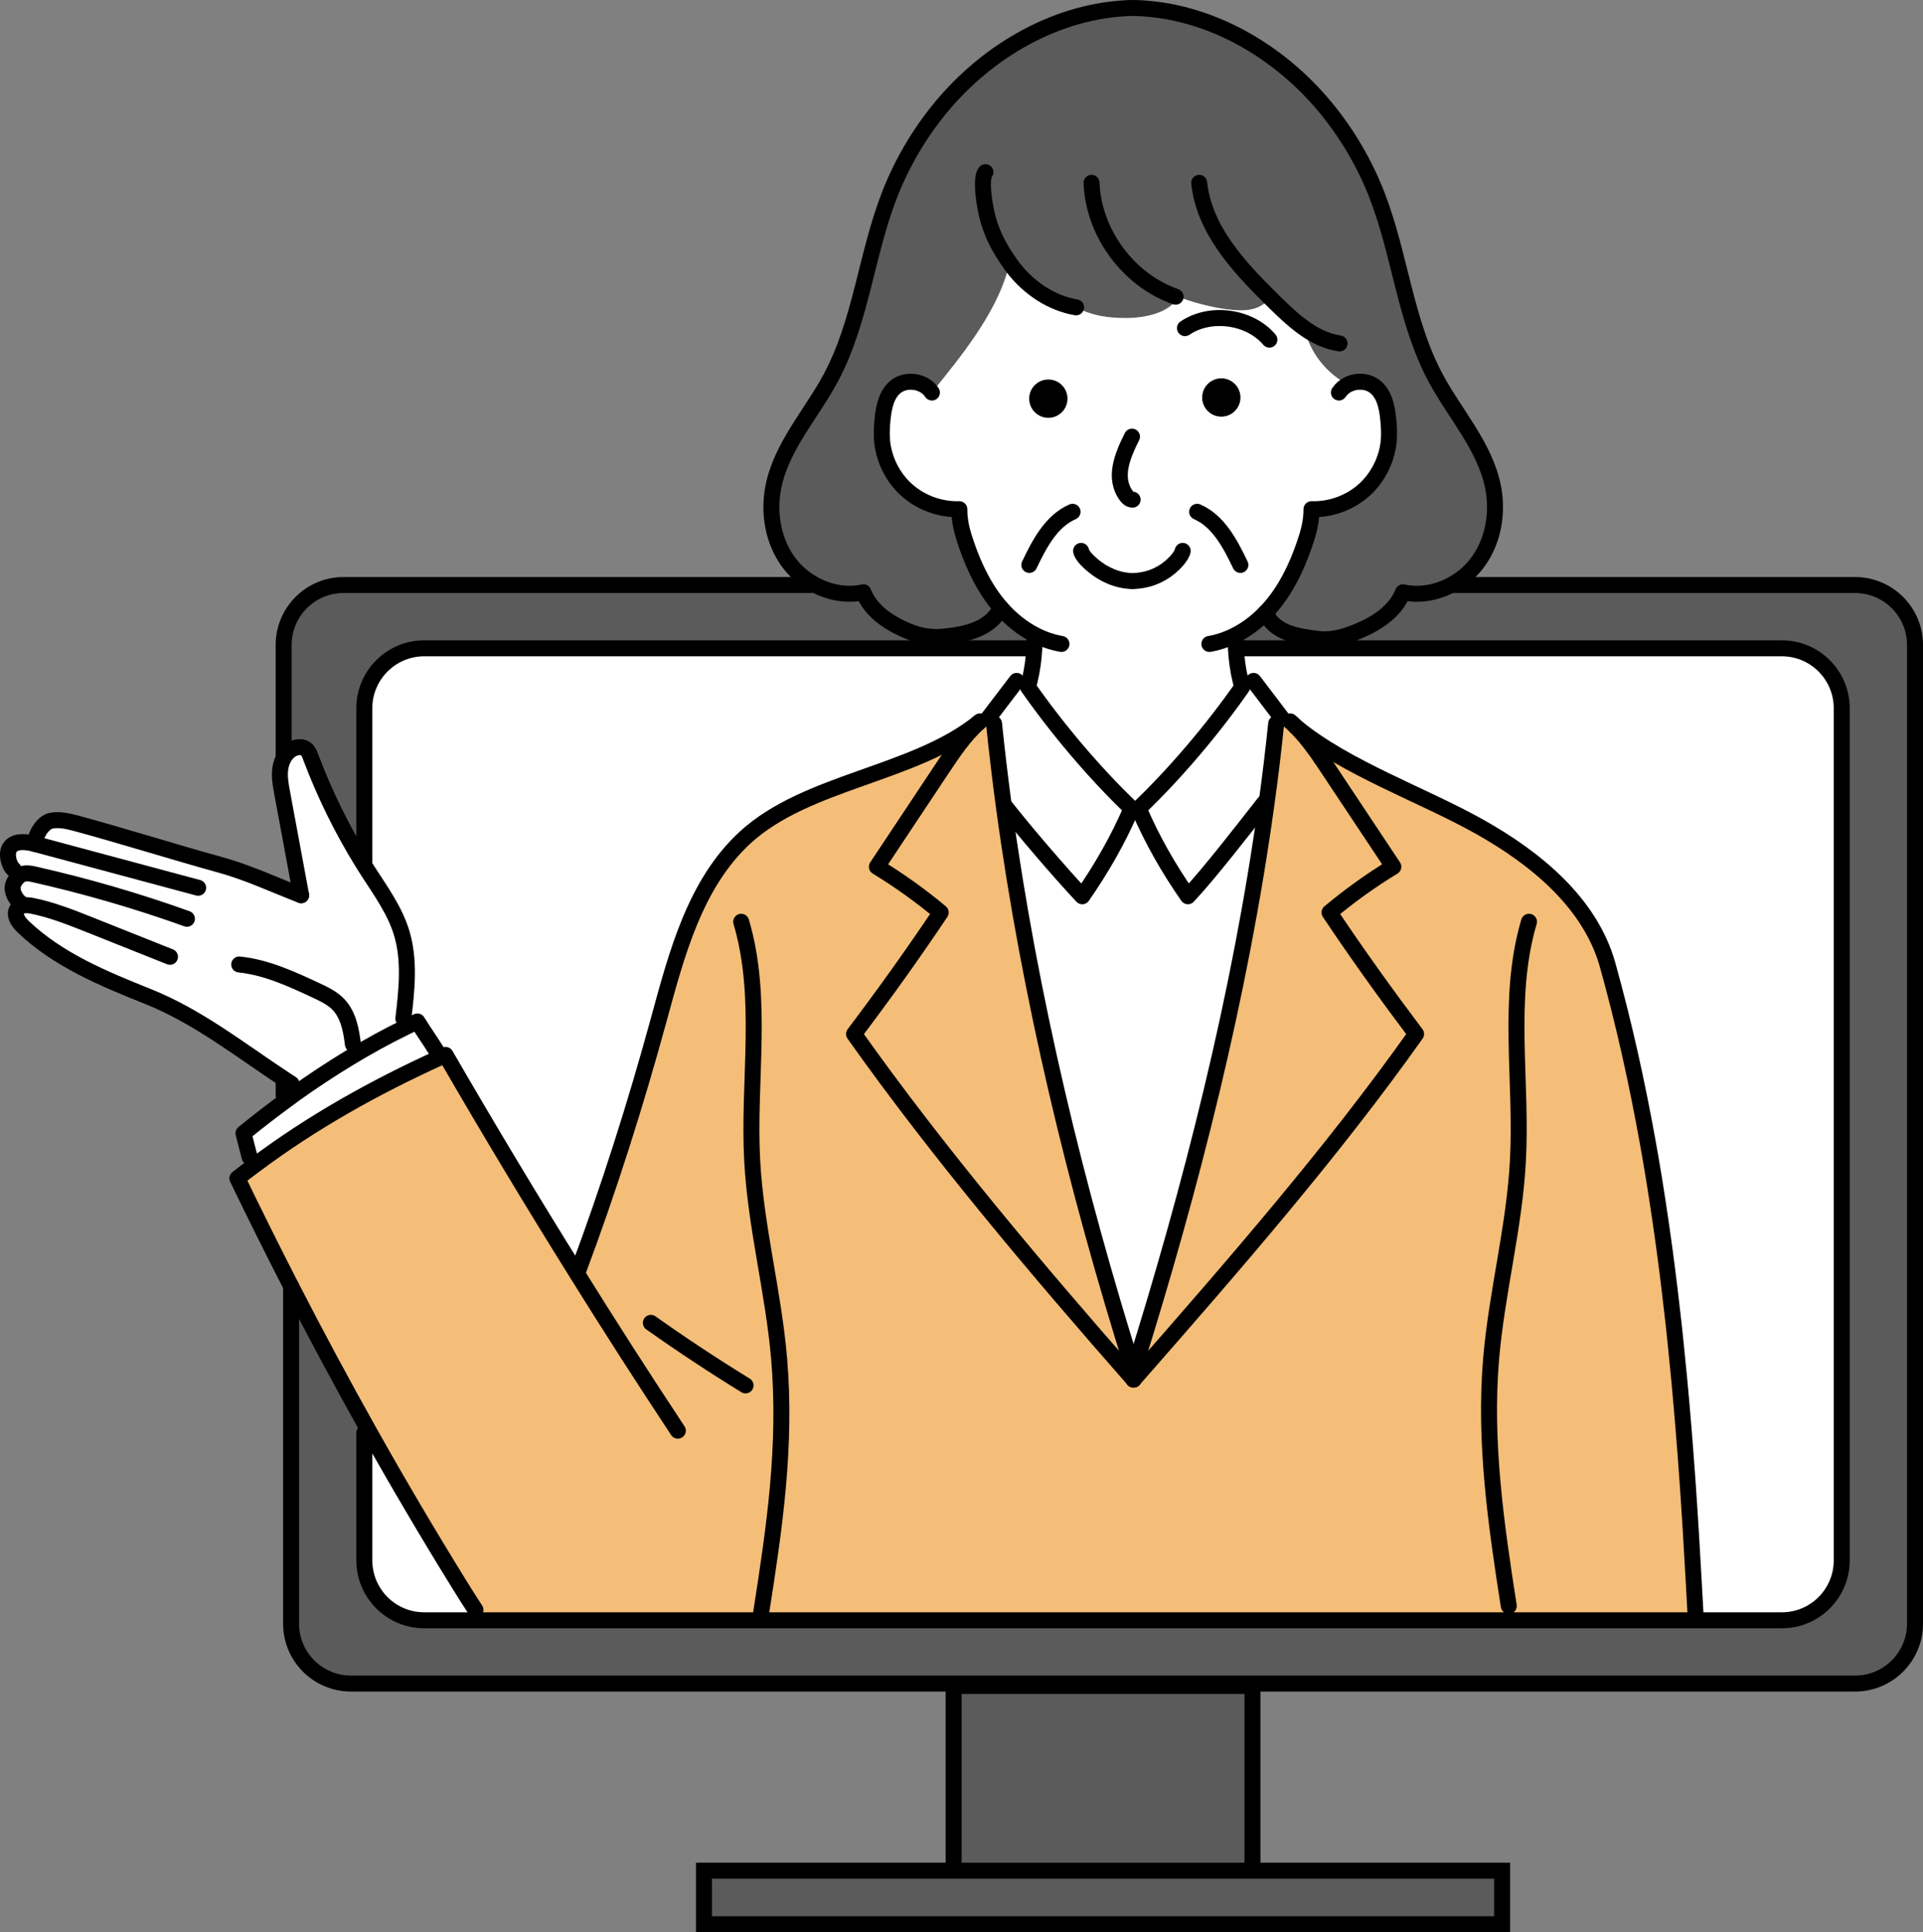 <?xml version="1.0" encoding="UTF-8"?>
<svg xmlns="http://www.w3.org/2000/svg" id="_レイヤー_2" data-name="レイヤー_2" viewBox="0 0 481.27 483.64">
  <rect x="0" y="0" width="481.27" height="483.64" fill="#808080" stroke="none"/>
  <defs>
    <style>
      .cls-1 {
        stroke-linecap: round;
        stroke-linejoin: round;
      }

      .cls-1, .cls-2 {
        fill: none;
        stroke: #000;
        stroke-width: 4px;
      }

      .cls-3 {
        fill: #5b5b5b;
      }

      .cls-4 {
        fill: #fff;
      }

      .cls-5 {
        fill: #f4be78;
      }

      .cls-2 {
        stroke-miterlimit: 10;
      }
    </style>
  </defs>
  <g id="_レイヤー_1-2" data-name="レイヤー_1">
    <g>
      <g>
        <path class="cls-4" d="M284.99,202.35c9.25-8.85,18.56-19.88,25.89-30.38-.15-.48-.26-.97-.38-1.45-.66-2.7-1.04-5.45-1.18-8.21l1.11-.04h135.5c8.29,0,15,6.72,15,15v213.29c0,8.29-6.71,15-15,15h-21.62v-2.02c-.13-2.6-.28-5.2-.43-7.8-.92-16.92-2.05-33.81-3.63-50.6-.29-3.06-.59-6.12-.91-9.16-.15-1.52-.32-3.05-.48-4.56-.34-3.04-.7-6.09-1.06-9.12-.37-3.02-.75-6.05-1.16-9.08-.81-6.06-1.71-12.09-2.68-18.11-.49-3-1-6.02-1.54-9-2.69-15-5.97-29.83-10.06-44.51-4.34-15.6-18-26.78-32.12-34.69-14.09-7.93-33.45-14.66-45.92-25.01-.47-.46-.93-.91-1.44-1.34l-1.99-.71-1.5,1.27c-.69,6.64-1.48,13.32-2.42,20l-.63-.09c-4.81,6.13-13.71,17.65-19.04,23.31-4.8-6.89-9.04-14.27-12.31-21.99Z"></path>
        <polygon class="cls-3" points="375.94 468.23 375.94 481.64 176.18 481.64 176.18 468.23 238.67 468.23 313.45 468.23 375.94 468.23"></polygon>
        <path class="cls-5" d="M324.32,181.9c12.47,10.35,31.83,17.08,45.92,25.01,14.12,7.91,27.78,19.09,32.12,34.69,4.09,14.68,7.37,29.51,10.06,44.51.54,2.98,1.05,6,1.54,9,.97,6.02,1.87,12.05,2.68,18.11.41,3.03.79,6.06,1.16,9.08.36,3.03.72,6.08,1.06,9.12.16,1.51.33,3.04.48,4.56.32,3.04.62,6.1.91,9.16,1.58,16.79,2.71,33.68,3.63,50.6.15,2.6.3,5.2.43,7.8v2.02H118.98v-2.61c-1.27-1.94-2.52-3.91-3.79-5.96-7.97-12.87-15.61-25.84-22.96-38.94-6.68-11.91-13.13-23.93-19.38-36.1-4.58-8.92-9.06-17.92-13.45-27.01,1.47-1.17,2.97-2.3,4.48-3.41,14.31-10.72,29.86-19.38,46.14-26.8.48-.24.98-.46,1.48-.68,10.62,18.34,21.51,36.51,32.75,54.49,0,0,0,.01,0,.01l.35-.22c7.74-20.71,14.43-41.79,20.26-63.11,4.5-16.47,9.06-34.05,21.62-45.59,15.43-14.18,42.16-15.68,58.5-28.82-3.72,3.32-6.5,7.54-9.28,11.69-5.43,8.16-10.84,16.29-16.25,24.45,5.59,3.41,10.93,7.23,15.97,11.44-6.92,10.36-14.19,20.49-21.69,30.42,21.1,29.8,45.87,59.06,69.96,86.51l1.09-1.24c23.74-27.1,48.84-55.91,69.61-85.27-7.47-9.93-14.75-20.06-21.66-30.42,5.05-4.21,10.35-8.03,15.97-11.44-5.44-8.16-10.83-16.29-16.25-24.45l-1.86-2.78c-.63-.93-1.3-1.83-1.94-2.74h0c-.69-.9-1.36-1.76-2.08-2.63-.39-.45-.79-.91-1.2-1.35-.34-.38-.69-.75-1.06-1.1Z"></path>
        <path class="cls-5" d="M320.89,179.85l1.99.71c.51.43.97.88,1.44,1.34.37.35.72.72,1.06,1.1.41.44.81.9,1.2,1.35.72.87,1.39,1.73,2.08,2.62h0c.64.92,1.31,1.82,1.94,2.75l1.86,2.78c5.42,8.16,10.81,16.29,16.25,24.45-5.62,3.41-10.92,7.23-15.97,11.44,6.91,10.36,14.19,20.49,21.66,30.42-20.77,29.36-45.87,58.17-69.61,85.27l-1.08-.97c14.41-45.83,26.67-94.05,33.26-141.98h0c.94-6.69,1.73-13.37,2.42-20.01l1.5-1.27Z"></path>
        <path class="cls-3" d="M316.71,153.36c2.35,5.14,7.79,5.89,13.27,6.57.51.06,1.01.09,1.52.09,3.73,0,7.35-1.58,8.84-2.22,4.58-1.98,8.95-4.92,10.78-9.55,4.28.94,8.8.04,12.62-2.13,0,0,.01,0,.01-.01l.19.32h100.33c8.28,0,15,6.72,15,15v244.97c0,8.29-6.72,15-15,15H87.85c-8.29,0-15-6.71-15-15v-84.45c6.25,12.17,12.7,24.19,19.38,36.1l-1.05.59v31.92c0,8.29,6.72,15,15,15h339.75c8.29,0,15-6.71,15-15v-213.29c0-8.28-6.71-15-15-15h-135.5l-1.11.04c-.06-1.04-.07-2.07-.06-3.11l-.11-.2c2.81-1.42,5.37-3.37,7.56-5.64Z"></path>
        <rect class="cls-3" x="238.67" y="422" width="74.78" height="46.23"></rect>
        <path d="M310.47,99.5c0,2.65-2.15,4.81-4.81,4.81s-4.81-2.16-4.81-4.81,2.15-4.82,4.81-4.82,4.81,2.16,4.81,4.82Z"></path>
        <path class="cls-4" d="M297.3,224.34c5.33-5.66,14.23-17.18,19.04-23.31l.63.09h0c-6.59,47.94-18.85,96.16-33.26,141.99h-.01c-14.34-45.53-25.98-93.46-32.44-141.11h0s.37-.06.37-.06c4.79,6.13,13.91,16.74,19.23,22.4,4.78-6.89,9.04-14.27,12.32-21.99h1.81c3.27,7.72,7.51,15.1,12.31,21.99Z"></path>
        <path d="M262.37,94.97c2.66,0,4.81,2.16,4.81,4.81s-2.15,4.82-4.81,4.82-4.81-2.16-4.81-4.82,2.15-4.81,4.81-4.81Z"></path>
        <path class="cls-3" d="M327.94,83.15c-3.29-2.04-6.24-4.85-9.02-7.58-.36-.36-.73-.71-1.09-1.07l-.12.12c-.8,1.31-2.95,2.93-6.52,3.04-5.08.14-12.31-1.78-16.34-3.39-2.01,4.11-8.51,5.33-13,5.33s-8.48-.55-12.53-2.67c-6.24-1.07-11.85-4.86-15.73-9.9l-1.48,1c-3.29,11.08-11.63,21.21-18.88,30.22-1.88-2.9-6.4-3.61-9.09-1.43-2.32,1.89-2.96,5.13-3.26,8.1-.16,1.69-.27,3.38-.15,5.06.34,4.79,2.59,9.42,6.16,12.64,3.57,3.21,8.4,4.98,13.2,4.83-.01,3.26.77,5.95,1.84,9.04,1.96,5.66,4.63,11.16,8.57,15.67-2.74,5.51-9.15,6.68-14.45,7.2-.59.06-1.16.08-1.7.08-3.42,0-6.03-1.01-7.49-1.64-4.58-1.98-8.94-4.92-10.78-9.55-4.42.97-9.09-.02-12.98-2.35-2.03-1.21-3.85-2.78-5.32-4.63-4.26-5.39-5.59-12.8-4.2-19.54,2.07-10.09,9.49-18.09,14.35-27.16,7.56-14.13,8.85-30.74,14.65-45.68,3.06-7.9,7.39-15.31,12.77-21.86,11.78-14.33,29.26-24.52,47.8-25.03h.9c18.54.51,36.03,10.7,47.8,25.03,5.39,6.55,9.72,13.96,12.78,21.86,5.79,14.94,7.09,31.55,14.65,45.68,4.86,9.07,12.27,17.07,14.35,27.16,1.39,6.74.06,14.15-4.21,19.54-1.55,1.96-3.49,3.6-5.67,4.84,0,.01-.01.01-.01.01-3.82,2.17-8.34,3.07-12.62,2.13-1.83,4.63-6.2,7.57-10.78,9.55-1.49.64-5.11,2.22-8.84,2.22-.51,0-1.01-.03-1.52-.09-5.48-.68-10.92-1.43-13.27-6.57.39-.39.75-.79,1.11-1.2,3.94-4.51,6.61-10.01,8.57-15.67,1.07-3.09,1.85-5.78,1.84-9.04,4.8.15,9.63-1.62,13.2-4.83,3.56-3.22,5.82-7.85,6.16-12.64.12-1.68,0-3.37-.16-5.06-.29-2.97-.93-6.21-3.25-8.1-1.89-1.53-4.68-1.64-6.83-.56-.03-.03-.07-.06-.1-.08-4.52-2.35-8.12-6.41-9.94-11.17-.06-.17-.13-.35-.16-.53l.79-1.33Z"></path>
        <path class="cls-5" d="M248.78,181.12c.71,6.94,1.54,13.9,2.48,20.87h0c6.46,47.66,18.1,95.59,32.44,141.12h.01l1.08.97-1.09,1.24c-24.09-27.45-48.86-56.71-69.96-86.51,7.5-9.93,14.77-20.06,21.69-30.42-5.04-4.21-10.38-8.03-15.97-11.44,5.41-8.16,10.82-16.29,16.25-24.45,2.78-4.15,5.56-8.37,9.28-11.69.1-.07.17-.18.29-.25l1.97-.71,1.53,1.27Z"></path>
        <path class="cls-4" d="M300.85,99.5c0,2.65,2.15,4.81,4.81,4.81s4.81-2.16,4.81-4.81-2.15-4.82-4.81-4.82-4.81,2.16-4.81,4.82ZM257.56,99.78c0,2.66,2.15,4.82,4.81,4.82s4.81-2.16,4.81-4.82-2.15-4.81-4.81-4.81-4.81,2.16-4.81,4.81ZM337.35,96.26c2.15-1.08,4.94-.97,6.83.56,2.32,1.89,2.96,5.13,3.25,8.1.17,1.69.28,3.38.16,5.06-.34,4.79-2.6,9.42-6.16,12.64-3.57,3.21-8.4,4.98-13.2,4.83,0,3.26-.77,5.95-1.84,9.04-1.96,5.66-4.63,11.16-8.57,15.67-.36.41-.72.81-1.11,1.2-2.19,2.27-4.75,4.22-7.56,5.64l.11.2c0,1.04,0,2.07.06,3.11.14,2.76.52,5.51,1.18,8.21.12.48.23.97.38,1.45-7.33,10.5-16.64,21.53-25.89,30.38h-1.81c-9.26-8.85-18.55-19.88-25.9-30.38.14-.48.25-.97.38-1.45.66-2.71,1.05-5.47,1.19-8.25.06-1.02.08-2.05.06-3.07l.14-.26c-3.24-1.66-6.15-4.03-8.55-6.78-3.94-4.51-6.61-10.01-8.57-15.67-1.07-3.09-1.85-5.78-1.84-9.04-4.8.15-9.63-1.62-13.2-4.83-3.57-3.22-5.82-7.85-6.16-12.64-.12-1.68-.01-3.37.15-5.06.3-2.97.94-6.21,3.26-8.1,2.69-2.18,7.21-1.47,9.09,1.43,7.25-9.01,15.59-19.14,18.88-30.22l1.48-1c3.88,5.04,9.49,8.83,15.73,9.9,4.05,2.12,7.96,2.67,12.53,2.67s10.99-1.22,13-5.33c4.03,1.61,11.26,3.53,16.34,3.39,3.57-.11,5.72-1.73,6.52-3.04l.12-.12c.36.36.73.71,1.09,1.07,2.78,2.73,5.73,5.54,9.02,7.58l-.79,1.33c.03.18.1.36.16.53,1.82,4.76,5.42,8.82,9.94,11.17.03.02.07.05.1.08Z"></path>
        <path class="cls-3" d="M70.99,188.9v-27.47c0-8.28,6.72-15,15-15h116.79l.32-.53c3.89,2.33,8.56,3.32,12.98,2.35,1.84,4.63,6.2,7.57,10.78,9.55,1.46.63,4.07,1.64,7.49,1.64.54,0,1.11-.02,1.7-.08,5.3-.52,11.71-1.69,14.45-7.2,2.4,2.75,5.31,5.12,8.55,6.78l-.14.26c.02,1.02,0,2.05-.06,3.07H106.18c-8.28,0-15,6.72-15,15v38.27l-.49.3c-5.15-8.34-9.48-17.18-12.93-26.34-.25-.72-.56-1.49-1.16-1.97-.81-.68-2.03-.63-3-.24-.96.39-1.73,1.1-2.31,1.96l-.3-.35Z"></path>
        <path class="cls-4" d="M118.98,402.95v2.61h-12.8c-8.28,0-15-6.71-15-15v-31.92l1.05-.59c7.35,13.1,14.99,26.07,22.96,38.94,1.27,2.05,2.52,4.02,3.79,5.96Z"></path>
        <path class="cls-4" d="M257.28,171.97c7.35,10.5,16.64,21.53,25.9,30.38-3.28,7.72-7.54,15.1-12.32,21.99-5.32-5.66-14.44-16.27-19.23-22.4l-.37.05c-.94-6.97-1.77-13.93-2.48-20.87l-1.53-1.27-1.97.71c-.12.07-.19.18-.29.25-16.34,13.14-43.07,14.64-58.5,28.82-12.56,11.54-17.12,29.12-21.62,45.59-5.83,21.32-12.52,42.4-20.26,63.11l-.35.22s0-.01,0-.01c-11.24-17.98-22.13-36.15-32.75-54.49-.5.22-1,.44-1.48.68l-.68-1.53c-1.64-2.66-3.23-4.85-4.88-7.53-.97.44-1.94.93-2.89,1.39l-.62-2.11c.84-7.17,1.66-14.57-.44-21.48-1.71-5.6-5.22-10.44-8.37-15.33-.49-.76-.97-1.53-1.45-2.3l.49-.3v-38.27c0-8.28,6.72-15,15-15h152.67c-.14,2.78-.53,5.54-1.19,8.25-.13.48-.24.97-.38,1.45Z"></path>
        <path class="cls-4" d="M104.46,255.67c1.65,2.68,3.24,4.87,4.88,7.53l.68,1.53c-16.28,7.42-31.83,16.08-46.14,26.8l-1.41-1.92c-.53-1.97-1.01-3.96-1.53-5.96,3.52-2.86,7.13-5.66,10.84-8.37.67-.51,1.34-.99,2.01-1.48,8.82-6.29,18.12-12.02,27.78-16.74.95-.46,1.92-.95,2.89-1.39Z"></path>
        <path class="cls-4" d="M3.44,217.65c-1.28-1.1-1.92-3.95-1.03-5.39,1.11-1.8,3.66-1.65,5.8-1.16.17.07.36.1.53.14.04-2.16,1.92-5.38,4.04-5.8,2.12-.43,4.32.11,6.41.67,12.14,3.3,23.93,7.04,36.06,10.4,6.55,1.78,13.76,5.11,20.12,7.57-.05-.21-.08-.41-.12-.62-1.56-8.35-3.09-16.73-4.65-25.08-.38-2.06-.76-4.15-.42-6.21.16-1.02.54-2.05,1.11-2.92.58-.86,1.35-1.57,2.31-1.96.97-.39,2.19-.44,3,.24.6.48.91,1.25,1.16,1.97,3.45,9.16,7.78,18,12.93,26.34.48.77.96,1.54,1.45,2.3,3.15,4.89,6.66,9.73,8.37,15.33,2.1,6.91,1.28,14.31.44,21.48l.62,2.11c-9.66,4.72-18.96,10.45-27.78,16.74-.67.49-1.34.97-2.01,1.48l-.79-1.08v-3.72l.22-.34c-11.25-7.41-21.75-15.76-34.29-20.76-11.1-4.44-22.47-9.16-31.13-17.44-1.2-1.14-2.42-2.92-1.51-4.32.31-.5.79-.76,1.32-.91l-.08-.46c-1.22-.67-2.24-2.32-2.37-3.77-.1-1,.62-2.31,1.54-3.09l-1.25-1.74Z"></path>
      </g>
      <g>
        <path class="cls-1" d="M233.23,98.25c-1.88-2.9-6.4-3.61-9.09-1.43-2.32,1.89-2.96,5.13-3.26,8.1-.16,1.69-.27,3.38-.15,5.06.34,4.79,2.59,9.42,6.16,12.64,3.57,3.21,8.4,4.98,13.2,4.83-.01,3.26.77,5.95,1.84,9.04,1.96,5.66,4.63,11.16,8.57,15.67,2.4,2.75,5.31,5.12,8.55,6.78,2.08,1.07,4.29,1.84,6.6,2.24"></path>
        <path class="cls-1" d="M270.57,137.89c.24,1.28,1.99,2.84,3.12,3.78,2.58,2.13,6.01,3.7,9.73,3.77"></path>
        <path class="cls-1" d="M335.09,98.25c.56-.86,1.35-1.53,2.26-1.99,2.15-1.08,4.94-.97,6.83.56,2.32,1.89,2.96,5.13,3.25,8.1.17,1.69.28,3.38.16,5.06-.34,4.79-2.6,9.42-6.16,12.64-3.57,3.21-8.4,4.98-13.2,4.83,0,3.26-.77,5.95-1.84,9.04-1.96,5.66-4.63,11.16-8.57,15.67-.36.41-.72.81-1.11,1.2-2.19,2.27-4.75,4.22-7.56,5.64-2.04,1.04-4.22,1.79-6.48,2.18"></path>
        <path class="cls-1" d="M295.99,137.89c-.23,1.28-2.03,3.15-3.16,4.09-2.58,2.14-5.69,3.39-9.41,3.46"></path>
        <path class="cls-1" d="M283.3,109.29c-2.39,4.8-4.73,10.3-1.4,14.81.33.46.84.95,1.56.96"></path>
        <path class="cls-1" d="M296.56,82.13c6.34-4.3,16.19-2.96,21.13,2.88"></path>
        <path class="cls-1" d="M268.43,128.1c-5.36,2.35-8.3,8.03-10.82,13.3"></path>
        <path class="cls-1" d="M299.61,128.1c5.36,2.35,8.29,8.03,10.82,13.3"></path>
        <path class="cls-1" d="M246.63,43.09c-.97,1.03-.58,5.02-.4,6.37.85,6.5,2.59,10.82,6.61,16.55.24.35.49.69.75,1.02,3.88,5.04,9.49,8.83,15.73,9.9"></path>
        <path class="cls-1" d="M273.18,45.76c.48,12.53,9.2,24.36,21.04,28.51"></path>
        <path class="cls-1" d="M300.12,45.76c1.19,11.42,9.49,20.59,17.71,28.74.36.36.73.71,1.09,1.07,2.78,2.73,5.73,5.54,9.02,7.58,2.25,1.39,4.67,2.41,7.31,2.81"></path>
        <path class="cls-1" d="M283.15,2c-18.54.51-36.02,10.7-47.8,25.03-5.38,6.55-9.71,13.96-12.77,21.86-5.8,14.94-7.09,31.55-14.65,45.68-4.86,9.07-12.28,17.07-14.35,27.16-1.39,6.74-.06,14.15,4.2,19.54,1.47,1.85,3.29,3.42,5.32,4.63,3.89,2.33,8.56,3.32,12.98,2.35,1.84,4.63,6.2,7.57,10.78,9.55,1.46.63,4.07,1.64,7.49,1.64.54,0,1.11-.02,1.7-.08,5.3-.52,11.71-1.69,14.45-7.2"></path>
        <path class="cls-1" d="M284.05,2c18.54.51,36.03,10.7,47.8,25.03,5.39,6.55,9.72,13.96,12.78,21.86,5.79,14.94,7.09,31.55,14.65,45.68,4.86,9.07,12.27,17.07,14.35,27.16,1.39,6.74.06,14.15-4.21,19.54-1.55,1.96-3.49,3.6-5.67,4.84,0,.01-.01.01-.01.01-3.82,2.17-8.34,3.07-12.62,2.13-1.83,4.63-6.2,7.57-10.78,9.55-1.49.64-5.11,2.22-8.84,2.22-.51,0-1.01-.03-1.52-.09-5.48-.68-10.92-1.43-13.27-6.57"></path>
        <path class="cls-1" d="M330.6,189.72c-.63-.93-1.3-1.83-1.94-2.74"></path>
        <path class="cls-1" d="M258.91,159.2c.02,1.02,0,2.05-.06,3.07-.14,2.78-.53,5.54-1.19,8.25-.13.48-.24.97-.38,1.45,7.35,10.5,16.64,21.53,25.9,30.38-3.28,7.72-7.54,15.1-12.32,21.99-5.32-5.66-14.44-16.27-19.23-22.4"></path>
        <path class="cls-1" d="M248.78,181.12c.71,6.94,1.54,13.9,2.48,20.87h0c6.46,47.66,18.1,95.59,32.44,141.12"></path>
        <line class="cls-1" x1="283.7" y1="345.33" x2="283.71" y2="345.33"></line>
        <path class="cls-1" d="M245.28,180.56c-.12.07-.19.18-.29.25-3.72,3.32-6.5,7.54-9.28,11.69-5.43,8.16-10.84,16.29-16.25,24.45,5.59,3.41,10.93,7.23,15.97,11.44-6.92,10.36-14.19,20.49-21.69,30.42,21.1,29.8,45.87,59.06,69.96,86.51"></path>
        <path class="cls-1" d="M247.25,179.85c2.41-3.14,4.79-6.27,7.18-9.42"></path>
        <path class="cls-1" d="M185.5,230.72c5.69,19.22,1.68,39.79,2.75,59.8.91,16.7,5.34,32.99,6.75,49.65,1.82,21.71-1.11,41.85-4.49,63.36"></path>
        <path class="cls-1" d="M309.26,159.2c0,1.04,0,2.07.06,3.11.14,2.76.52,5.51,1.18,8.21.12.48.23.97.38,1.45-7.33,10.5-16.64,21.53-25.89,30.38,3.27,7.72,7.51,15.1,12.31,21.99,5.33-5.66,14.23-17.18,19.04-23.31"></path>
        <path class="cls-1" d="M319.39,181.12c-.69,6.64-1.48,13.32-2.42,20h0c-6.59,47.94-18.85,96.16-33.26,141.99"></path>
        <path class="cls-1" d="M330.6,189.72l1.86,2.78c5.42,8.16,10.81,16.29,16.25,24.45-5.62,3.41-10.92,7.23-15.97,11.44,6.91,10.36,14.19,20.49,21.66,30.42-20.77,29.36-45.87,58.17-69.61,85.27l-1.09,1.24h0"></path>
        <path class="cls-1" d="M322.88,180.56c.51.43.97.88,1.44,1.34.37.35.72.72,1.06,1.1.41.44.81.9,1.2,1.35.72.87,1.39,1.73,2.08,2.62h0"></path>
        <path class="cls-1" d="M320.89,179.85c-2.38-3.14-4.76-6.27-7.16-9.42"></path>
        <path class="cls-1" d="M382.66,230.72c-5.68,19.22-1.68,39.79-2.77,59.8-.88,16.7-5.3,32.99-6.71,49.65-1.75,20.63,1.22,41.34,4.42,61.8"></path>
        <path class="cls-1" d="M244.99,180.81c-16.34,13.14-43.07,14.64-58.5,28.82-12.56,11.54-17.12,29.12-21.62,45.59-5.83,21.32-12.52,42.4-20.26,63.11"></path>
        <path class="cls-1" d="M162.89,331.11c7.73,5.48,15.63,10.7,23.7,15.66"></path>
        <path class="cls-1" d="M169.64,358.1c-8.63-13.05-17.1-26.23-25.38-39.55,0,0,0-.01,0-.01-11.24-17.98-22.13-36.15-32.75-54.49-.5.22-1,.44-1.48.68-16.28,7.42-31.83,16.08-46.14,26.8-1.51,1.11-3.01,2.24-4.48,3.41,4.39,9.09,8.87,18.09,13.45,27.01,6.25,12.17,12.7,24.19,19.38,36.1,7.35,13.1,14.99,26.07,22.96,38.94,1.27,2.05,2.52,4.02,3.79,5.96"></path>
        <path class="cls-1" d="M62.47,289.61c-.53-1.97-1.01-3.96-1.53-5.96,3.52-2.86,7.13-5.66,10.84-8.37.67-.51,1.34-.99,2.01-1.48,8.82-6.29,18.12-12.02,27.78-16.74.95-.46,1.92-.95,2.89-1.39,1.65,2.68,3.24,4.87,4.88,7.53"></path>
        <path class="cls-1" d="M100.95,254.95c.84-7.17,1.66-14.57-.44-21.48-1.71-5.6-5.22-10.44-8.37-15.33-.49-.76-.97-1.53-1.45-2.3-5.15-8.34-9.48-17.18-12.93-26.34-.25-.72-.56-1.49-1.16-1.97-.81-.68-2.03-.63-3-.24-.96.39-1.73,1.1-2.31,1.96-.57.87-.95,1.9-1.11,2.92-.34,2.06.04,4.15.42,6.21,1.56,8.35,3.09,16.73,4.65,25.08.04.21.07.41.12.62"></path>
        <path class="cls-1" d="M8.74,211.24c.04-2.16,1.92-5.38,4.04-5.8,2.12-.43,4.32.11,6.41.67,12.14,3.3,23.93,7.04,36.06,10.4,6.55,1.78,13.76,5.11,20.12,7.57"></path>
        <path class="cls-1" d="M49.59,222.21c-13.92-3.73-26.92-7.22-40.85-10.97-.17-.04-.36-.07-.53-.14-2.14-.49-4.69-.64-5.8,1.16-.89,1.44-.25,4.29,1.03,5.39"></path>
        <path class="cls-1" d="M46.78,229.97c-12.46-4.48-25.22-8.17-38.15-11.1-.91-.2-1.82-.39-2.69-.19-.41.12-.84.36-1.25.71-.92.78-1.64,2.09-1.54,3.09.13,1.45,1.15,3.1,2.37,3.77"></path>
        <path class="cls-1" d="M42.54,239.49c-6.75-2.68-13.47-5.36-20.22-8.06-4.59-1.82-9.22-3.66-14.07-4.66-.84-.18-1.84-.3-2.65-.06-.53.15-1.01.41-1.32.91-.91,1.4.31,3.18,1.51,4.32,8.66,8.28,20.03,13,31.13,17.44,12.54,5,23.04,13.35,34.29,20.76.58.39,1.17.77,1.76,1.15"></path>
        <path class="cls-1" d="M59.87,241.41c6.75.69,13.03,3.59,19.17,6.46,2.03.95,4.09,1.92,5.65,3.53,2.48,2.61,3.2,6.39,3.63,9.96"></path>
        <path class="cls-1" d="M324.32,181.9c12.47,10.35,31.83,17.08,45.92,25.01,14.12,7.91,27.78,19.09,32.12,34.69,4.09,14.68,7.37,29.51,10.06,44.51.54,2.98,1.05,6,1.54,9,.97,6.02,1.87,12.05,2.68,18.11.41,3.03.79,6.06,1.16,9.08.36,3.03.72,6.08,1.06,9.12.16,1.51.33,3.04.48,4.56.32,3.04.62,6.1.91,9.16,1.58,16.79,2.71,33.68,3.63,50.6.15,2.6.3,5.2.43,7.8"></path>
        <path class="cls-1" d="M363.94,146.43h100.33c8.28,0,15,6.72,15,15v244.97c0,8.29-6.72,15-15,15H87.85c-8.29,0-15-6.71-15-15v-84.45"></path>
        <path class="cls-1" d="M70.99,188.9v-27.47c0-8.28,6.72-15,15-15h116.79"></path>
        <line class="cls-1" x1="70.99" y1="274.2" x2="70.99" y2="270.48"></line>
        <path class="cls-1" d="M310.43,162.27h135.5c8.29,0,15,6.72,15,15v213.29c0,8.29-6.71,15-15,15H106.18c-8.28,0-15-6.71-15-15v-31.92"></path>
        <path class="cls-1" d="M91.18,215.54v-38.27c0-8.28,6.72-15,15-15h152.67"></path>
        <polyline class="cls-2" points="238.67 468.23 238.67 422 313.45 422 313.45 468.23"></polyline>
        <polygon class="cls-2" points="313.45 468.23 375.94 468.23 375.94 481.64 176.18 481.64 176.18 468.23 238.67 468.23 313.45 468.23"></polygon>
      </g>
    </g>
  </g>
</svg>

